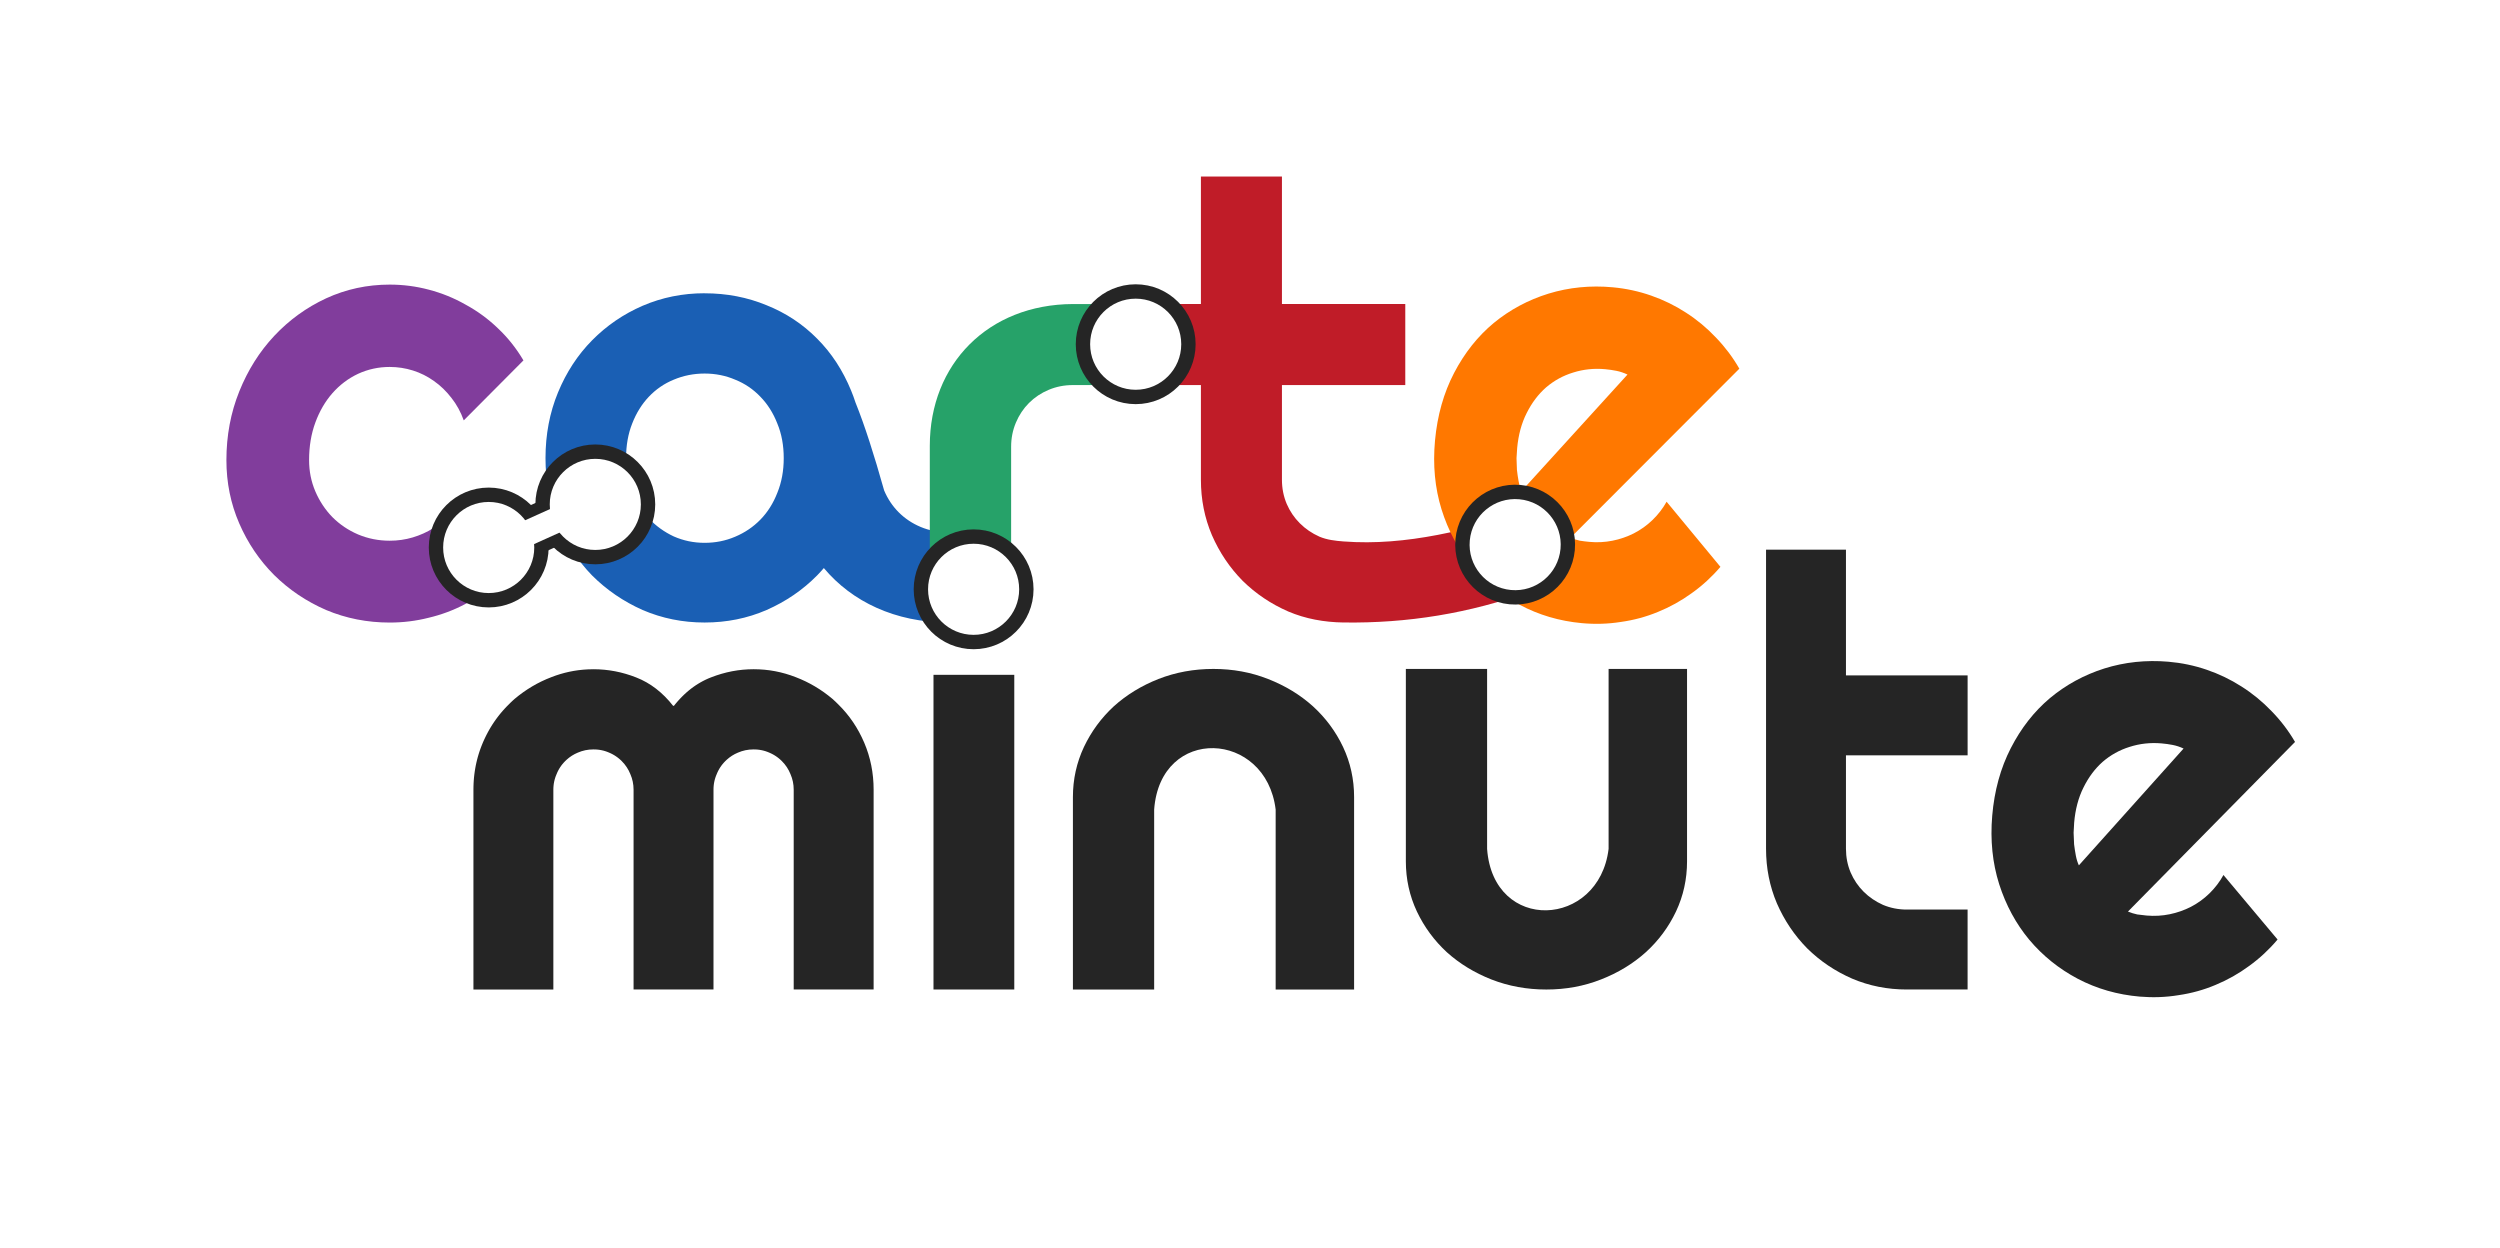 <?xml version="1.0" encoding="UTF-8" standalone="no"?>
<!-- Created with Inkscape (http://www.inkscape.org/) -->

<svg
   width="110mm"
   height="54.91mm"
   viewBox="0 0 110 54.91"
   version="1.1"
   id="svg5"
   xml:space="preserve"
   inkscape:version="1.2.2 (b0a8486541, 2022-12-01)"
   sodipodi:docname="carteminute-logo-texte.svg"
   inkscape:export-filename="carteminute-texte-bg.png"
   inkscape:export-xdpi="230.9091"
   inkscape:export-ydpi="230.9091"
   xmlns:inkscape="http://www.inkscape.org/namespaces/inkscape"
   xmlns:sodipodi="http://sodipodi.sourceforge.net/DTD/sodipodi-0.dtd"
   xmlns:xlink="http://www.w3.org/1999/xlink"
   xmlns="http://www.w3.org/2000/svg"
   xmlns:svg="http://www.w3.org/2000/svg"
   xmlns:rdf="http://www.w3.org/1999/02/22-rdf-syntax-ns#"
   xmlns:cc="http://creativecommons.org/ns#"
   xmlns:dc="http://purl.org/dc/elements/1.1/"><title
     id="title6820">Carte-minute logo texte</title>
<sodipodi:namedview
     id="namedview7"
     pagecolor="#ffffff"
     bordercolor="#000000"
     borderopacity="0.25"
     inkscape:showpageshadow="2"
     inkscape:pageopacity="0.0"
     inkscape:pagecheckerboard="0"
     inkscape:deskcolor="#d1d1d1"
     inkscape:document-units="mm"
     showgrid="false"
     inkscape:zoom="1.63"
     inkscape:cx="183.12883"
     inkscape:cy="88.957055"
     inkscape:window-width="1632"
     inkscape:window-height="1018"
     inkscape:window-x="48"
     inkscape:window-y="0"
     inkscape:window-maximized="1"
     inkscape:current-layer="layer3" /><defs
     id="defs2">

</defs><g
     inkscape:groupmode="layer"
     id="layer3"
     inkscape:label="fond"
     style="display:inline"
     transform="translate(6.72,-1.609)"><rect
       style="display:inline;fill:#ffffff;fill-opacity:1;stroke:none;stroke-width:2.814;stroke-linecap:butt;stroke-linejoin:round;stroke-miterlimit:3.1;stroke-dasharray:none;stroke-opacity:1;paint-order:markers fill stroke"
       id="rect13180"
       width="110"
       height="54.91"
       x="-6.72"
       y="1.609"
       rx="0"
       ry="0" /><g
       id="g9273"
       transform="matrix(0.601,0,0,0.601,-2.134,-58.823)"
       style="display:inline;fill:none;fill-opacity:1;stroke:#ffffff;stroke-width:2.162;stroke-linecap:butt;stroke-linejoin:round;stroke-dasharray:none;stroke-opacity:1"
       inkscape:label="minute-back"><path
         d="m 148.162,167.286 q 0.337,0.138 0.68,0.21 0.345,0.051 0.691,0.08 0.866,0.073 1.688,-0.097 0.822,-0.17 1.551,-0.545 0.753,-0.394 1.348,-0.976 0.618,-0.602 1.031,-1.352 l 3.963,4.721 q -0.922,1.1 -2.084,1.939 -1.14,0.841 -2.452,1.385 -1.29,0.545 -2.703,0.752 -1.394,0.231 -2.845,0.108 -2.448,-0.208 -4.536,-1.301 -2.067,-1.092 -3.554,-2.854 -1.465,-1.76 -2.207,-4.07 -0.74,-2.332 -0.513,-5.017 0.233,-2.751 1.358,-4.946 1.124,-2.195 2.863,-3.662 1.76,-1.465 3.98,-2.171 2.241,-0.704 4.689,-0.497 1.451,0.123 2.808,0.587 1.357,0.464 2.536,1.219 1.201,0.756 2.203,1.801 1.004,1.023 1.728,2.263 z m 4.067,-11.937 q -0.399,-0.187 -0.807,-0.265 -0.386,-0.076 -0.819,-0.113 -1.213,-0.103 -2.334,0.26 -1.098,0.343 -1.969,1.098 -0.85,0.757 -1.404,1.888 -0.552,1.109 -0.675,2.561 -0.028,0.325 -0.041,0.738 0.008,0.415 0.037,0.854 0.052,0.419 0.127,0.818 0.075,0.399 0.223,0.717 z"
         style="font-size:53.333px;line-height:1.25;font-family:Righteous;-inkscape-font-specification:'Righteous, Normal';text-align:center;text-anchor:middle;white-space:pre;display:inline;fill:none;fill-opacity:1;stroke:#ffffff;stroke-width:2.162;stroke-linecap:butt;stroke-linejoin:round;stroke-miterlimit:3.1;stroke-dasharray:none;stroke-opacity:1"
         id="path9259" /><path
         style="font-weight:normal;font-size:50.8px;font-family:Righteous;-inkscape-font-specification:'Righteous, Normal';text-align:center;text-anchor:middle;fill:none;fill-opacity:1;stroke:#ffffff;stroke-width:2.162;stroke-linecap:butt;stroke-linejoin:round;stroke-miterlimit:3;stroke-dasharray:none;stroke-opacity:1"
         d="m 66.625,172.995 h -5.915 v -23.038 h 5.915 z"
         id="path9261" /><path
         d="m 115.878,163.618 c 0,1.298 -0.269,2.52 -0.808,3.666 -0.538,1.135 -1.274,2.128 -2.208,2.979 -0.933,0.84 -2.028,1.506 -3.284,1.997 -1.244,0.491 -2.578,0.736 -4.002,0.736 -1.424,0 -2.764,-0.245 -4.02,-0.736 -1.244,-0.491 -2.333,-1.157 -3.266,-1.997 -0.921,-0.851 -1.651,-1.844 -2.19,-2.979 -0.538,-1.146 -0.808,-2.368 -0.808,-3.666 v -14.091 h 5.948 v 13.173 c 0.447,6.183 8.192,5.808 8.895,-10e-6 v -13.173 h 5.743 z"
         style="font-weight:normal;font-size:50.8px;font-family:Righteous;-inkscape-font-specification:'Righteous, Normal';text-align:center;text-anchor:middle;fill:none;fill-opacity:1;stroke:#ffffff;stroke-width:2.162;stroke-linecap:butt;stroke-linejoin:round;stroke-miterlimit:3;stroke-dasharray:none;stroke-opacity:1"
         id="path9263"
         sodipodi:nodetypes="scccscccsccccccs" /><path
         d="m 91.503,158.904 c 0,-1.298 -0.269,-2.52 -0.808,-3.666 -0.538,-1.135 -1.274,-2.128 -2.208,-2.979 -0.933,-0.84 -2.028,-1.506 -3.284,-1.997 -1.244,-0.491 -2.578,-0.736 -4.002,-0.736 -1.424,0 -2.764,0.245 -4.02,0.736 -1.244,0.491 -2.333,1.157 -3.266,1.997 -0.921,0.851 -1.651,1.844 -2.19,2.979 -0.538,1.146 -0.808,2.368 -0.808,3.666 v 14.091 h 5.948 v -13.173 c 0.447,-6.183 8.192,-5.808 8.895,1e-5 v 13.173 h 5.743 z"
         style="font-weight:normal;font-size:50.8px;font-family:Righteous;-inkscape-font-specification:'Righteous, Normal';text-align:center;text-anchor:middle;fill:none;fill-opacity:1;stroke:#ffffff;stroke-width:2.162;stroke-linecap:butt;stroke-linejoin:round;stroke-miterlimit:3;stroke-dasharray:none;stroke-opacity:1"
         id="path9265"
         sodipodi:nodetypes="scccscccsccccccs" /><path
         id="path9267"
         style="font-weight:normal;font-size:50.8px;font-family:Righteous;-inkscape-font-specification:'Righteous, Normal';text-align:center;text-anchor:middle;fill:none;fill-opacity:1;stroke:#ffffff;stroke-width:2.162;stroke-linecap:butt;stroke-linejoin:round;stroke-miterlimit:3;stroke-dasharray:none;stroke-opacity:1"
         d="m 35.813,149.548 c -0.01,10e-6 -0.021,3.9e-4 -0.031,4.5e-4 -0.111,3e-4 -0.222,0.003 -0.333,0.008 -0.019,7.3e-4 -0.037,8.6e-4 -0.056,0.002 -0.915,0.044 -1.803,0.234 -2.664,0.571 -0.974,0.372 -1.868,0.902 -2.685,1.589 -0.001,8.7e-4 -0.003,0.002 -0.004,0.003 -0.043,0.038 -0.085,0.077 -0.128,0.116 -0.052,0.048 -0.103,0.096 -0.153,0.144 -0.05,0.049 -0.1,0.099 -0.149,0.149 -0.05,0.049 -0.1,0.099 -0.149,0.149 -0.049,0.05 -0.097,0.102 -0.144,0.153 -0.048,0.051 -0.095,0.103 -0.141,0.156 -0.046,0.053 -0.091,0.106 -0.136,0.16 -0.045,0.054 -0.089,0.108 -0.133,0.163 -0.043,0.055 -0.086,0.111 -0.128,0.167 -0.042,0.056 -0.084,0.112 -0.125,0.169 -0.041,0.057 -0.081,0.115 -0.12,0.173 -0.039,0.058 -0.078,0.117 -0.117,0.176 -0.038,0.059 -0.075,0.12 -0.112,0.18 -0.037,0.06 -0.073,0.121 -0.108,0.183 -0.035,0.062 -0.07,0.124 -0.104,0.187 -0.034,0.063 -0.068,0.126 -0.1,0.19 -0.033,0.064 -0.065,0.129 -0.096,0.194 -0.031,0.065 -0.062,0.13 -0.092,0.196 -0.03,0.066 -0.059,0.133 -0.088,0.2 -0.029,0.067 -0.056,0.135 -0.083,0.203 -0.027,0.068 -0.053,0.136 -0.078,0.204 -0.025,0.068 -0.049,0.137 -0.073,0.206 -0.023,0.069 -0.046,0.138 -0.067,0.207 -0.022,0.07 -0.042,0.139 -0.062,0.209 -0.02,0.07 -0.039,0.14 -0.056,0.211 -0.018,0.071 -0.035,0.142 -0.051,0.213 -0.016,0.071 -0.031,0.143 -0.046,0.214 -0.014,0.072 -0.028,0.144 -0.04,0.216 -0.013,0.072 -0.024,0.145 -0.035,0.217 -0.011,0.073 -0.021,0.146 -0.03,0.22 -0.009,0.073 -0.017,0.147 -0.024,0.221 -0.007,0.074 -0.013,0.148 -0.019,0.223 -0.005,0.074 -0.01,0.149 -0.013,0.224 -0.004,0.075 -0.006,0.151 -0.008,0.226 -0.002,0.076 -0.003,0.151 -0.003,0.228 v 14.627 h 5.851 v -14.627 c 0,-0.05 0.001,-0.1 0.004,-0.15 0.003,-0.05 0.006,-0.099 0.011,-0.147 0.005,-0.049 0.011,-0.098 0.018,-0.146 0.007,-0.048 0.016,-0.096 0.026,-0.143 0.01,-0.048 0.021,-0.095 0.033,-0.142 0.012,-0.047 0.026,-0.093 0.041,-0.139 0.015,-0.046 0.031,-0.092 0.048,-0.138 0.017,-0.045 0.036,-0.09 0.056,-0.135 0.018,-0.045 0.037,-0.089 0.056,-0.133 0.02,-0.043 0.041,-0.086 0.063,-0.128 0.022,-0.042 0.045,-0.084 0.069,-0.125 0.024,-0.041 0.049,-0.081 0.075,-0.12 0.026,-0.04 0.053,-0.078 0.081,-0.117 0.028,-0.038 0.057,-0.075 0.087,-0.112 0.03,-0.037 0.061,-0.073 0.093,-0.108 0.032,-0.035 0.065,-0.07 0.099,-0.104 0.034,-0.034 0.069,-0.067 0.104,-0.1 0.246,-0.224 0.52,-0.399 0.821,-0.524 0.359,-0.158 0.739,-0.237 1.14,-0.237 0.003,0 0.007,4.4e-4 0.011,4.5e-4 0.003,-1e-5 0.007,-4.5e-4 0.011,-4.5e-4 0.05,0 0.1,8.7e-4 0.149,0.003 0.05,0.003 0.099,0.006 0.148,0.011 0.049,0.005 0.097,0.011 0.145,0.018 0.048,0.008 0.096,0.016 0.144,0.026 0.048,0.01 0.094,0.021 0.141,0.033 0.047,0.012 0.094,0.026 0.14,0.041 0.046,0.015 0.092,0.031 0.137,0.048 0.045,0.017 0.091,0.036 0.136,0.056 0.043,0.018 0.085,0.036 0.127,0.057 0.042,0.02 0.083,0.041 0.124,0.063 0.041,0.022 0.081,0.045 0.121,0.069 0.04,0.024 0.079,0.049 0.117,0.075 0.039,0.026 0.076,0.053 0.114,0.081 0.037,0.028 0.074,0.057 0.111,0.087 0.036,0.03 0.072,0.061 0.107,0.093 0.035,0.032 0.07,0.065 0.104,0.1 0.272,0.272 0.48,0.588 0.624,0.946 0.158,0.359 0.237,0.739 0.237,1.14 v 14.627 h 5.851 V 158.368 c 0,-0.05 8.67e-4,-0.1 0.003,-0.15 0.003,-0.05 0.006,-0.099 0.011,-0.147 0.005,-0.049 0.011,-0.098 0.018,-0.146 0.008,-0.048 0.016,-0.096 0.026,-0.143 0.01,-0.048 0.021,-0.095 0.033,-0.142 0.012,-0.047 0.026,-0.093 0.041,-0.139 0.015,-0.046 0.031,-0.092 0.048,-0.138 0.017,-0.045 0.036,-0.09 0.056,-0.135 0.018,-0.045 0.037,-0.089 0.056,-0.133 0.02,-0.043 0.041,-0.086 0.063,-0.128 0.022,-0.042 0.045,-0.084 0.069,-0.125 0.024,-0.041 0.049,-0.081 0.075,-0.12 0.026,-0.04 0.053,-0.078 0.081,-0.117 0.028,-0.038 0.057,-0.075 0.087,-0.112 0.03,-0.037 0.061,-0.073 0.093,-0.108 0.032,-0.035 0.065,-0.07 0.099,-0.104 0.034,-0.034 0.069,-0.067 0.104,-0.1 0.246,-0.224 0.52,-0.399 0.821,-0.524 0.359,-0.158 0.739,-0.237 1.14,-0.237 0.003,0 0.007,4.3e-4 0.011,4.5e-4 0.003,-2e-5 0.007,-4.5e-4 0.011,-4.5e-4 0.05,0 0.1,8.6e-4 0.149,0.003 0.05,0.003 0.099,0.006 0.148,0.011 0.049,0.005 0.097,0.011 0.145,0.018 0.048,0.008 0.096,0.016 0.144,0.026 0.048,0.01 0.094,0.021 0.141,0.033 0.047,0.012 0.094,0.026 0.14,0.041 0.046,0.015 0.092,0.031 0.137,0.048 0.045,0.017 0.091,0.036 0.136,0.056 0.043,0.018 0.085,0.036 0.127,0.057 0.042,0.02 0.083,0.041 0.124,0.063 0.041,0.022 0.081,0.045 0.121,0.069 0.04,0.024 0.079,0.049 0.117,0.075 0.039,0.026 0.076,0.053 0.114,0.081 0.037,0.028 0.074,0.057 0.111,0.087 0.036,0.03 0.072,0.061 0.107,0.093 0.035,0.032 0.07,0.065 0.104,0.1 0.272,0.272 0.48,0.588 0.624,0.946 0.158,0.359 0.237,0.739 0.237,1.14 v 14.627 h 5.851 V 158.368 c 0,-1.219 -0.229,-2.366 -0.688,-3.442 -0.459,-1.076 -1.09,-2.008 -1.893,-2.796 -0.141,-0.144 -0.287,-0.282 -0.438,-0.415 -0.1,-0.084 -0.201,-0.166 -0.303,-0.245 -0.105,-0.081 -0.21,-0.16 -0.317,-0.236 -0.107,-0.076 -0.216,-0.15 -0.325,-0.221 -0.11,-0.071 -0.22,-0.14 -0.332,-0.206 -0.112,-0.066 -0.226,-0.13 -0.34,-0.192 -0.114,-0.061 -0.23,-0.12 -0.347,-0.177 -0.117,-0.057 -0.236,-0.111 -0.355,-0.162 -0.119,-0.051 -0.24,-0.1 -0.362,-0.147 -0.124,-0.048 -0.248,-0.094 -0.373,-0.136 -0.125,-0.042 -0.25,-0.082 -0.376,-0.118 -0.126,-0.036 -0.253,-0.07 -0.38,-0.1 -0.127,-0.03 -0.255,-0.057 -0.383,-0.082 -0.128,-0.024 -0.257,-0.045 -0.386,-0.064 -0.129,-0.018 -0.259,-0.033 -0.389,-0.045 -0.125,-0.012 -0.251,-0.02 -0.377,-0.026 -0.018,-8.5e-4 -0.037,-8.7e-4 -0.056,-0.002 -0.111,-0.004 -0.222,-0.007 -0.333,-0.008 -0.01,-6e-5 -0.02,-4.4e-4 -0.03,-4.5e-4 -0.132,1.1e-4 -0.264,0.003 -0.395,0.009 -0.134,0.006 -0.267,0.016 -0.399,0.028 -0.133,0.013 -0.265,0.028 -0.397,0.047 -0.132,0.019 -0.263,0.041 -0.394,0.066 -0.131,0.025 -0.261,0.053 -0.391,0.085 -0.13,0.031 -0.259,0.066 -0.389,0.104 -0.129,0.038 -0.258,0.078 -0.386,0.122 -0.128,0.044 -0.256,0.091 -0.383,0.141 -0.065,0.025 -0.129,0.051 -0.192,0.078 -0.064,0.027 -0.127,0.056 -0.189,0.086 -0.063,0.03 -0.124,0.061 -0.186,0.093 -0.061,0.032 -0.122,0.065 -0.183,0.1 -0.061,0.034 -0.121,0.07 -0.18,0.106 -0.059,0.037 -0.119,0.074 -0.177,0.113 -0.058,0.039 -0.116,0.079 -0.174,0.12 -0.058,0.041 -0.114,0.084 -0.171,0.127 -0.056,0.043 -0.113,0.088 -0.168,0.134 -0.056,0.046 -0.11,0.093 -0.165,0.141 -0.054,0.048 -0.108,0.098 -0.162,0.148 -0.053,0.05 -0.106,0.102 -0.159,0.155 -0.052,0.053 -0.105,0.106 -0.156,0.161 -0.051,0.055 -0.102,0.111 -0.153,0.168 -0.05,0.057 -0.1,0.116 -0.15,0.175 -0.049,0.06 -0.098,0.121 -0.147,0.182 -0.007,-0.01 -0.014,-0.019 -0.022,-0.028 -0.803,-0.786 -1.787,-1.679 -2.732,-2.058 -1.066,-0.351 -2.186,-0.595 -3.133,-0.601 z"
         sodipodi:nodetypes="ccccccccsccccsscccsscccsssssssscssssccccssccsccccssscccssccccccscsccccssccccsscccccsccsccccssscscsccsccccscsccccssscccsscccccsccssccccccsccccccscccccccsscsscccsscssccscccccscccc" /><path
         d="m 131.966,172.995 c -1.42,0 -2.753,-0.265 -4.001,-0.796 -1.248,-0.545 -2.345,-1.283 -3.291,-2.216 -0.932,-0.946 -1.671,-2.044 -2.216,-3.291 -0.531,-1.248 -0.796,-2.581 -0.796,-4.001 0,-7.299 0,-14.599 0,-21.898 h 5.851 v 9.207 h 8.906 v 5.851 h -8.906 v 6.84 c 0,0.617 0.115,1.197 0.344,1.742 0.229,0.531 0.545,0.997 0.946,1.398 0.402,0.402 0.875,0.724 1.42,0.968 0.545,0.229 1.126,0.344 1.742,0.344 h 4.453 v 5.851 z"
         style="font-weight:normal;font-size:50.8px;font-family:Righteous;-inkscape-font-specification:'Righteous, Normal';text-align:center;text-anchor:middle;fill:none;fill-opacity:1;stroke:#ffffff;stroke-width:2.162;stroke-linecap:butt;stroke-linejoin:round;stroke-miterlimit:3;stroke-dasharray:none;stroke-opacity:1"
         id="path9269"
         sodipodi:nodetypes="sccccccccccscscsccs" /><circle
         style="display:inline;fill:none;fill-opacity:1;stroke:#ffffff;stroke-width:2.162;stroke-linecap:butt;stroke-linejoin:round;stroke-miterlimit:3;stroke-dasharray:none;stroke-opacity:1"
         id="circle9271"
         cx="63.689"
         cy="143.697"
         r="3.435" /></g><g
       id="g9307"
       transform="matrix(0.879,0,0,0.879,-49.508,39.889)"
       inkscape:label="carte-back"
       style="display:inline;fill:none;stroke:#ffffff;stroke-width:1.478;stroke-linejoin:round;stroke-dasharray:none;stroke-opacity:1"><path
         d="m 115.935,-12.388 c -0.984,-0.014 -1.909,-0.184 -2.774,-0.552 -0.865,-0.378 -1.625,-0.89 -2.282,-1.536 -0.646,-0.656 -1.158,-1.417 -1.536,-2.282 -0.368,-0.865 -0.552,-1.789 -0.552,-2.774 v -4.742 h -1.983 v -4.056 h 1.983 v -6.383 h 4.056 v 6.383 h 6.174 v 4.056 h -6.174 v 4.742 c 0,0.427 0.08,0.83 0.239,1.208 0.159,0.368 0.378,0.691 0.656,0.969 0.278,0.278 0.606,0.502 0.984,0.671 0.378,0.159 0.782,0.206 1.208,0.239 3.151,0.238 6.267,-0.587 9.377,-1.569 v 4.056 c -3.071,1.118 -6.199,1.616 -9.377,1.569 z"
         style="font-size:53.333px;line-height:1.25;font-family:Righteous;-inkscape-font-specification:'Righteous, Normal';text-align:center;text-anchor:middle;white-space:pre;fill:none;stroke:#ffffff;stroke-width:1.478;stroke-linecap:round;stroke-linejoin:round;stroke-miterlimit:3.1;stroke-dasharray:none;stroke-opacity:1"
         id="path9283"
         sodipodi:nodetypes="scccsccccccccccscscsccs" /><path
         id="path9285"
         style="font-size:53.333px;line-height:1.25;font-family:Righteous;-inkscape-font-specification:'Righteous, Normal';text-align:center;text-anchor:middle;white-space:pre;display:inline;fill:none;fill-opacity:1;stroke:#ffffff;stroke-width:1.478;stroke-linecap:round;stroke-linejoin:round;stroke-miterlimit:3.1;stroke-dasharray:none;stroke-opacity:1"
         d="m 83.947,-28.869 c -1.097,0 -2.13,0.209 -3.101,0.626 -0.961,0.417 -1.806,0.995 -2.534,1.733 -0.718,0.728 -1.286,1.597 -1.703,2.606 -0.417,1.009 -0.626,2.106 -0.626,3.29 0,1.165 0.209,2.252 0.626,3.262 0.417,1 0.985,1.868 1.703,2.606 0.728,0.728 1.573,1.305 2.534,1.733 0.971,0.417 2.004,0.626 3.101,0.626 1.106,0 2.14,-0.209 3.101,-0.626 0.971,-0.427 1.815,-1.005 2.533,-1.733 0.116,-0.119 0.227,-0.242 0.335,-0.367 1.412,1.689 3.578,2.713 6.191,2.726 h 1.061 v -4.519 h -1.061 c -0.476,0 -0.925,-0.089 -1.346,-0.266 -0.421,-0.177 -0.786,-0.421 -1.096,-0.731 -0.31,-0.31 -0.554,-0.675 -0.731,-1.096 -0.505,-1.796 -0.969,-3.248 -1.435,-4.405 -0.064,-0.2 -0.136,-0.395 -0.215,-0.586 -0.417,-1.019 -0.985,-1.888 -1.703,-2.606 -0.718,-0.728 -1.563,-1.286 -2.533,-1.674 -0.961,-0.398 -1.995,-0.597 -3.101,-0.597 z m 0,4.019 c 0.544,0 1.053,0.102 1.529,0.306 0.485,0.194 0.908,0.481 1.267,0.859 0.359,0.369 0.641,0.815 0.845,1.339 0.214,0.514 0.32,1.092 0.32,1.733 0,0.631 -0.106,1.209 -0.32,1.733 -0.204,0.524 -0.485,0.97 -0.845,1.339 -0.359,0.369 -0.782,0.655 -1.267,0.859 -0.476,0.204 -0.985,0.306 -1.529,0.306 -0.544,0 -1.058,-0.107 -1.543,-0.32 -0.476,-0.223 -0.893,-0.524 -1.252,-0.903 -0.349,-0.379 -0.626,-0.825 -0.83,-1.339 -0.204,-0.514 -0.306,-1.073 -0.306,-1.675 0,-0.641 0.102,-1.218 0.306,-1.733 0.204,-0.524 0.481,-0.97 0.83,-1.339 0.359,-0.379 0.776,-0.665 1.252,-0.859 0.485,-0.204 1,-0.306 1.543,-0.306 z" /><path
         d="m 127.309,-16.636 q 0.231,0.095 0.466,0.146 0.236,0.036 0.474,0.057 0.594,0.053 1.158,-0.062 0.564,-0.115 1.066,-0.37 0.518,-0.268 0.927,-0.666 0.426,-0.411 0.711,-0.925 l 2.706,3.249 q -0.636,0.752 -1.435,1.325 -0.784,0.574 -1.686,0.943 -0.886,0.371 -1.857,0.509 -0.957,0.155 -1.952,0.066 -1.679,-0.149 -3.109,-0.904 -1.415,-0.754 -2.431,-1.967 -1,-1.212 -1.504,-2.798 -0.502,-1.601 -0.339,-3.443 0.167,-1.887 0.944,-3.39 0.777,-1.503 1.974,-2.505 1.212,-1 2.736,-1.479 1.539,-0.477 3.218,-0.329 0.995,0.088 1.925,0.41 0.93,0.322 1.737,0.843 0.822,0.522 1.507,1.241 0.686,0.705 1.179,1.557 z m 2.821,-8.179 q -0.273,-0.129 -0.553,-0.184 -0.265,-0.053 -0.562,-0.08 -0.832,-0.074 -1.602,0.172 -0.754,0.233 -1.354,0.748 -0.585,0.517 -0.968,1.292 -0.382,0.76 -0.47,1.755 -0.02,0.223 -0.03,0.506 0.005,0.285 0.023,0.586 0.034,0.287 0.085,0.561 0.051,0.274 0.151,0.492 z"
         style="font-weight:normal;font-size:50.8px;font-family:Righteous;-inkscape-font-specification:'Righteous, Normal';text-align:center;text-anchor:middle;display:inline;fill:none;stroke:#ffffff;stroke-width:1.478;stroke-linecap:round;stroke-linejoin:round;stroke-miterlimit:3;stroke-dasharray:none;stroke-opacity:1"
         id="path9287" /><path
         d="m 74.88,-25.509 -2.989,3.004 c -0.149,-0.418 -0.354,-0.792 -0.613,-1.121 -0.259,-0.339 -0.553,-0.623 -0.882,-0.852 -0.319,-0.229 -0.668,-0.404 -1.046,-0.523 -0.379,-0.12 -0.767,-0.179 -1.166,-0.179 -0.558,0 -1.086,0.115 -1.584,0.344 -0.488,0.229 -0.917,0.553 -1.285,0.971 -0.359,0.408 -0.643,0.897 -0.852,1.465 -0.209,0.568 -0.314,1.196 -0.314,1.883 0,0.558 0.105,1.081 0.314,1.569 0.209,0.488 0.493,0.917 0.852,1.285 0.369,0.369 0.797,0.658 1.285,0.867 0.498,0.209 1.026,0.314 1.584,0.314 0.399,0 0.782,-0.055 1.151,-0.164 0.369,-0.11 0.712,-0.264 1.031,-0.463 0.329,-0.209 0.618,-0.458 0.867,-0.747 0.259,-0.299 1.039,-0.074 1.199,-0.432 l 2.418,2.45 c -0.379,0.538 -0.817,1.021 -1.315,1.45 -0.488,0.428 -1.021,0.792 -1.599,1.091 -0.568,0.299 -1.171,0.523 -1.808,0.673 -0.628,0.159 -1.275,0.239 -1.943,0.239 -1.126,0 -2.187,-0.209 -3.183,-0.628 -0.986,-0.428 -1.853,-1.011 -2.6,-1.749 -0.737,-0.737 -1.32,-1.599 -1.749,-2.585 -0.428,-0.986 -0.643,-2.042 -0.643,-3.168 0,-1.225 0.214,-2.371 0.643,-3.437 0.428,-1.066 1.011,-1.993 1.749,-2.78 0.747,-0.797 1.614,-1.425 2.6,-1.883 0.996,-0.458 2.057,-0.687 3.183,-0.687 0.668,0 1.32,0.085 1.958,0.254 0.648,0.169 1.26,0.418 1.838,0.747 0.588,0.319 1.126,0.712 1.614,1.181 0.498,0.468 0.927,1.006 1.285,1.614 z"
         style="font-size:53.333px;line-height:1.25;font-family:Righteous;-inkscape-font-specification:'Righteous, Normal';text-align:center;text-anchor:middle;white-space:pre;fill:none;stroke:#ffffff;stroke-width:1.478;stroke-linecap:round;stroke-linejoin:round;stroke-miterlimit:3.1;stroke-dasharray:none;stroke-opacity:1"
         id="path9289"
         sodipodi:nodetypes="ccccssccsssccsscccccccsccsssccscccc" /><rect
         style="fill:none;fill-opacity:1;stroke:#ffffff;stroke-width:1.478;stroke-linecap:round;stroke-linejoin:round;stroke-miterlimit:3.1;stroke-dasharray:none;stroke-opacity:1;paint-order:markers fill stroke"
         id="rect9291"
         width="8.492"
         height="1.724"
         x="71.845"
         y="14.614"
         ry="0"
         transform="rotate(-24.259)" /><circle
         style="display:inline;fill:none;stroke:#ffffff;stroke-width:1.706;stroke-linecap:round;stroke-linejoin:round;stroke-miterlimit:3;stroke-dasharray:none;stroke-opacity:1"
         id="circle9293"
         cx="73.14"
         cy="-16.142"
         r="2.64" /><circle
         style="display:inline;fill:none;stroke:#ffffff;stroke-width:1.706;stroke-linecap:round;stroke-linejoin:round;stroke-miterlimit:3;stroke-dasharray:none;stroke-opacity:1"
         id="circle9295"
         cx="78.476"
         cy="-18.3"
         r="2.64" /><rect
         style="fill:none;fill-opacity:1;stroke:#ffffff;stroke-width:1.478;stroke-linecap:round;stroke-linejoin:round;stroke-miterlimit:3.1;stroke-dasharray:none;stroke-opacity:1;paint-order:markers fill stroke"
         id="rect9297"
         width="8.047"
         height="1.271"
         x="72.067"
         y="14.84"
         ry="0"
         transform="rotate(-24.259)" /><path
         d="m 99.291,-13.114 h -4.071 v -8.118 c 6.1e-4,-4.104 2.928,-7.076 7.158,-7.097 h 3.594 v 4.056 h -3.594 c -0.427,0 -0.83,0.08 -1.208,0.239 -0.378,0.159 -0.706,0.378 -0.984,0.656 -0.278,0.278 -0.497,0.606 -0.656,0.984 -0.159,0.378 -0.239,0.78 -0.239,1.208 z"
         style="font-weight:normal;font-size:50.8px;font-family:Righteous;-inkscape-font-specification:'Righteous, Normal';text-align:center;text-anchor:middle;display:inline;fill:none;fill-opacity:1;stroke:#ffffff;stroke-width:1.478;stroke-linecap:round;stroke-linejoin:round;stroke-miterlimit:3;stroke-dasharray:none;stroke-opacity:1"
         id="path9299"
         sodipodi:nodetypes="ccccccsssssc"
         inkscape:label="path9299" /><circle
         style="display:inline;fill:none;stroke:#ffffff;stroke-width:1.706;stroke-linecap:round;stroke-linejoin:round;stroke-miterlimit:3;stroke-dasharray:none;stroke-opacity:1"
         id="circle9301"
         cx="105.526"
         cy="-26.318"
         r="2.64" /><circle
         style="display:inline;fill:none;fill-opacity:1;stroke:#ffffff;stroke-width:1.706;stroke-linecap:round;stroke-linejoin:round;stroke-miterlimit:3;stroke-dasharray:none;stroke-opacity:1"
         id="circle9303"
         cx="122.614"
         cy="-27.214"
         r="2.64"
         transform="rotate(5.066)" /><circle
         style="display:inline;fill:none;stroke:#ffffff;stroke-width:1.706;stroke-linecap:round;stroke-linejoin:round;stroke-miterlimit:3;stroke-dasharray:none;stroke-opacity:1"
         id="circle9305"
         cx="97.413"
         cy="-14.05"
         r="2.64" /></g></g><g
     inkscape:label="title"
     inkscape:groupmode="layer"
     id="layer1"
     transform="translate(-62.77,7.597)"
     style="display:inline"
     sodipodi:insensitive="true"><g
       id="g697"
       transform="matrix(0.601,0,0,0.601,67.357,-68.029)"
       style="display:inline;fill:#252525;fill-opacity:1;stroke:none;stroke-width:0;stroke-dasharray:none;stroke-opacity:1"
       inkscape:label="minute-front"><path
         d="m 148.158,167.289 q 0.337,0.138 0.68,0.211 0.345,0.051 0.691,0.081 0.866,0.074 1.688,-0.096 0.822,-0.17 1.552,-0.544 0.754,-0.394 1.349,-0.976 0.619,-0.602 1.032,-1.352 l 3.961,4.723 q -0.923,1.099 -2.085,1.938 -1.141,0.841 -2.452,1.384 -1.29,0.545 -2.704,0.751 -1.394,0.23 -2.845,0.107 -2.447,-0.209 -4.536,-1.303 -2.067,-1.092 -3.553,-2.855 -1.464,-1.761 -2.205,-4.071 -0.739,-2.332 -0.51,-5.018 0.234,-2.751 1.36,-4.945 1.125,-2.195 2.865,-3.661 1.761,-1.464 3.981,-2.17 2.242,-0.703 4.689,-0.495 1.451,0.124 2.808,0.588 1.357,0.465 2.536,1.22 1.201,0.757 2.203,1.802 1.004,1.024 1.727,2.263 z m 4.072,-11.935 q -0.399,-0.187 -0.806,-0.265 -0.386,-0.076 -0.819,-0.113 -1.213,-0.103 -2.335,0.259 -1.098,0.343 -1.97,1.097 -0.85,0.757 -1.404,1.887 -0.553,1.109 -0.676,2.56 -0.028,0.325 -0.041,0.738 0.008,0.415 0.036,0.854 0.052,0.419 0.127,0.818 0.075,0.399 0.222,0.717 z"
         style="font-size:53.333px;line-height:1.25;font-family:Righteous;-inkscape-font-specification:'Righteous, Normal';text-align:center;text-anchor:middle;white-space:pre;display:inline;fill:#252525;fill-opacity:1;stroke-width:15.774;stroke-linecap:round;stroke-linejoin:round;stroke-miterlimit:3.1"
         id="path4377" /><path
         style="font-weight:normal;font-size:50.8px;font-family:Righteous;-inkscape-font-specification:'Righteous, Normal';text-align:center;text-anchor:middle;fill:#252525;fill-opacity:1;stroke:none;stroke-width:0;stroke-linecap:round;stroke-miterlimit:3;stroke-dasharray:none;stroke-opacity:1"
         d="m 66.625,172.995 h -5.915 v -23.038 h 5.915 z"
         id="path359" /><path
         d="m 115.878,163.618 c 0,1.298 -0.269,2.52 -0.808,3.666 -0.538,1.135 -1.274,2.128 -2.208,2.979 -0.933,0.84 -2.028,1.506 -3.284,1.997 -1.244,0.491 -2.578,0.736 -4.002,0.736 -1.424,0 -2.764,-0.245 -4.02,-0.736 -1.244,-0.491 -2.333,-1.157 -3.266,-1.997 -0.921,-0.851 -1.651,-1.844 -2.19,-2.979 -0.538,-1.146 -0.808,-2.368 -0.808,-3.666 v -14.091 h 5.948 v 13.173 c 0.447,6.183 8.192,5.808 8.895,-10e-6 v -13.173 h 5.743 z"
         style="font-weight:normal;font-size:50.8px;font-family:Righteous;-inkscape-font-specification:'Righteous, Normal';text-align:center;text-anchor:middle;fill:#252525;fill-opacity:1;stroke:none;stroke-width:0;stroke-linecap:round;stroke-miterlimit:3;stroke-dasharray:none;stroke-opacity:1"
         id="path365"
         sodipodi:nodetypes="scccscccsccccccs" /><path
         d="m 91.503,158.904 c 0,-1.298 -0.269,-2.52 -0.808,-3.666 -0.538,-1.135 -1.274,-2.128 -2.208,-2.979 -0.933,-0.84 -2.028,-1.506 -3.284,-1.997 -1.244,-0.491 -2.578,-0.736 -4.002,-0.736 -1.424,0 -2.764,0.245 -4.02,0.736 -1.244,0.491 -2.333,1.157 -3.266,1.997 -0.921,0.851 -1.651,1.844 -2.19,2.979 -0.538,1.146 -0.808,2.368 -0.808,3.666 v 14.091 h 5.948 v -13.173 c 0.447,-6.183 8.192,-5.808 8.895,1e-5 v 13.173 h 5.743 z"
         style="font-weight:normal;font-size:50.8px;font-family:Righteous;-inkscape-font-specification:'Righteous, Normal';text-align:center;text-anchor:middle;fill:#252525;fill-opacity:1;stroke:none;stroke-width:0;stroke-linecap:round;stroke-miterlimit:3;stroke-dasharray:none;stroke-opacity:1"
         id="path367"
         sodipodi:nodetypes="scccscccsccccccs" /><path
         id="path369"
         style="font-weight:normal;font-size:50.8px;font-family:Righteous;-inkscape-font-specification:'Righteous, Normal';text-align:center;text-anchor:middle;fill:#252525;fill-opacity:1;stroke:none;stroke-width:0;stroke-linecap:round;stroke-miterlimit:3;stroke-dasharray:none;stroke-opacity:1"
         d="m 35.813,149.548 c -0.01,10e-6 -0.021,3.9e-4 -0.031,4.5e-4 -0.111,3e-4 -0.222,0.003 -0.333,0.008 -0.019,7.3e-4 -0.037,8.6e-4 -0.056,0.002 -0.915,0.044 -1.803,0.234 -2.664,0.571 -0.974,0.372 -1.868,0.902 -2.685,1.589 -0.001,8.7e-4 -0.003,0.002 -0.004,0.003 -0.043,0.038 -0.085,0.077 -0.128,0.116 -0.052,0.048 -0.103,0.096 -0.153,0.144 -0.05,0.049 -0.1,0.099 -0.149,0.149 -0.05,0.049 -0.1,0.099 -0.149,0.149 -0.049,0.05 -0.097,0.102 -0.144,0.153 -0.048,0.051 -0.095,0.103 -0.141,0.156 -0.046,0.053 -0.091,0.106 -0.136,0.16 -0.045,0.054 -0.089,0.108 -0.133,0.163 -0.043,0.055 -0.086,0.111 -0.128,0.167 -0.042,0.056 -0.084,0.112 -0.125,0.169 -0.041,0.057 -0.081,0.115 -0.12,0.173 -0.039,0.058 -0.078,0.117 -0.117,0.176 -0.038,0.059 -0.075,0.12 -0.112,0.18 -0.037,0.06 -0.073,0.121 -0.108,0.183 -0.035,0.062 -0.07,0.124 -0.104,0.187 -0.034,0.063 -0.068,0.126 -0.1,0.19 -0.033,0.064 -0.065,0.129 -0.096,0.194 -0.031,0.065 -0.062,0.13 -0.092,0.196 -0.03,0.066 -0.059,0.133 -0.088,0.2 -0.029,0.067 -0.056,0.135 -0.083,0.203 -0.027,0.068 -0.053,0.136 -0.078,0.204 -0.025,0.068 -0.049,0.137 -0.073,0.206 -0.023,0.069 -0.046,0.138 -0.067,0.207 -0.022,0.07 -0.042,0.139 -0.062,0.209 -0.02,0.07 -0.039,0.14 -0.056,0.211 -0.018,0.071 -0.035,0.142 -0.051,0.213 -0.016,0.071 -0.031,0.143 -0.046,0.214 -0.014,0.072 -0.028,0.144 -0.04,0.216 -0.013,0.072 -0.024,0.145 -0.035,0.217 -0.011,0.073 -0.021,0.146 -0.03,0.22 -0.009,0.073 -0.017,0.147 -0.024,0.221 -0.007,0.074 -0.013,0.148 -0.019,0.223 -0.005,0.074 -0.01,0.149 -0.013,0.224 -0.004,0.075 -0.006,0.151 -0.008,0.226 -0.002,0.076 -0.003,0.151 -0.003,0.228 v 14.627 h 5.851 v -14.627 c 0,-0.05 0.001,-0.1 0.004,-0.15 0.003,-0.05 0.006,-0.099 0.011,-0.147 0.005,-0.049 0.011,-0.098 0.018,-0.146 0.007,-0.048 0.016,-0.096 0.026,-0.143 0.01,-0.048 0.021,-0.095 0.033,-0.142 0.012,-0.047 0.026,-0.093 0.041,-0.139 0.015,-0.046 0.031,-0.092 0.048,-0.138 0.017,-0.045 0.036,-0.09 0.056,-0.135 0.018,-0.045 0.037,-0.089 0.056,-0.133 0.02,-0.043 0.041,-0.086 0.063,-0.128 0.022,-0.042 0.045,-0.084 0.069,-0.125 0.024,-0.041 0.049,-0.081 0.075,-0.12 0.026,-0.04 0.053,-0.078 0.081,-0.117 0.028,-0.038 0.057,-0.075 0.087,-0.112 0.03,-0.037 0.061,-0.073 0.093,-0.108 0.032,-0.035 0.065,-0.07 0.099,-0.104 0.034,-0.034 0.069,-0.067 0.104,-0.1 0.246,-0.224 0.52,-0.399 0.821,-0.524 0.359,-0.158 0.739,-0.237 1.14,-0.237 0.003,0 0.007,4.4e-4 0.011,4.5e-4 0.003,-1e-5 0.007,-4.5e-4 0.011,-4.5e-4 0.05,0 0.1,8.7e-4 0.149,0.003 0.05,0.003 0.099,0.006 0.148,0.011 0.049,0.005 0.097,0.011 0.145,0.018 0.048,0.008 0.096,0.016 0.144,0.026 0.048,0.01 0.094,0.021 0.141,0.033 0.047,0.012 0.094,0.026 0.14,0.041 0.046,0.015 0.092,0.031 0.137,0.048 0.045,0.017 0.091,0.036 0.136,0.056 0.043,0.018 0.085,0.036 0.127,0.057 0.042,0.02 0.083,0.041 0.124,0.063 0.041,0.022 0.081,0.045 0.121,0.069 0.04,0.024 0.079,0.049 0.117,0.075 0.039,0.026 0.076,0.053 0.114,0.081 0.037,0.028 0.074,0.057 0.111,0.087 0.036,0.03 0.072,0.061 0.107,0.093 0.035,0.032 0.07,0.065 0.104,0.1 0.272,0.272 0.48,0.588 0.624,0.946 0.158,0.359 0.237,0.739 0.237,1.14 v 14.627 h 5.851 V 158.368 c 0,-0.05 8.67e-4,-0.1 0.003,-0.15 0.003,-0.05 0.006,-0.099 0.011,-0.147 0.005,-0.049 0.011,-0.098 0.018,-0.146 0.008,-0.048 0.016,-0.096 0.026,-0.143 0.01,-0.048 0.021,-0.095 0.033,-0.142 0.012,-0.047 0.026,-0.093 0.041,-0.139 0.015,-0.046 0.031,-0.092 0.048,-0.138 0.017,-0.045 0.036,-0.09 0.056,-0.135 0.018,-0.045 0.037,-0.089 0.056,-0.133 0.02,-0.043 0.041,-0.086 0.063,-0.128 0.022,-0.042 0.045,-0.084 0.069,-0.125 0.024,-0.041 0.049,-0.081 0.075,-0.12 0.026,-0.04 0.053,-0.078 0.081,-0.117 0.028,-0.038 0.057,-0.075 0.087,-0.112 0.03,-0.037 0.061,-0.073 0.093,-0.108 0.032,-0.035 0.065,-0.07 0.099,-0.104 0.034,-0.034 0.069,-0.067 0.104,-0.1 0.246,-0.224 0.52,-0.399 0.821,-0.524 0.359,-0.158 0.739,-0.237 1.14,-0.237 0.003,0 0.007,4.3e-4 0.011,4.5e-4 0.003,-2e-5 0.007,-4.5e-4 0.011,-4.5e-4 0.05,0 0.1,8.6e-4 0.149,0.003 0.05,0.003 0.099,0.006 0.148,0.011 0.049,0.005 0.097,0.011 0.145,0.018 0.048,0.008 0.096,0.016 0.144,0.026 0.048,0.01 0.094,0.021 0.141,0.033 0.047,0.012 0.094,0.026 0.14,0.041 0.046,0.015 0.092,0.031 0.137,0.048 0.045,0.017 0.091,0.036 0.136,0.056 0.043,0.018 0.085,0.036 0.127,0.057 0.042,0.02 0.083,0.041 0.124,0.063 0.041,0.022 0.081,0.045 0.121,0.069 0.04,0.024 0.079,0.049 0.117,0.075 0.039,0.026 0.076,0.053 0.114,0.081 0.037,0.028 0.074,0.057 0.111,0.087 0.036,0.03 0.072,0.061 0.107,0.093 0.035,0.032 0.07,0.065 0.104,0.1 0.272,0.272 0.48,0.588 0.624,0.946 0.158,0.359 0.237,0.739 0.237,1.14 v 14.627 h 5.851 V 158.368 c 0,-1.219 -0.229,-2.366 -0.688,-3.442 -0.459,-1.076 -1.09,-2.008 -1.893,-2.796 -0.141,-0.144 -0.287,-0.282 -0.438,-0.415 -0.1,-0.084 -0.201,-0.166 -0.303,-0.245 -0.105,-0.081 -0.21,-0.16 -0.317,-0.236 -0.107,-0.076 -0.216,-0.15 -0.325,-0.221 -0.11,-0.071 -0.22,-0.14 -0.332,-0.206 -0.112,-0.066 -0.226,-0.13 -0.34,-0.192 -0.114,-0.061 -0.23,-0.12 -0.347,-0.177 -0.117,-0.057 -0.236,-0.111 -0.355,-0.162 -0.119,-0.051 -0.24,-0.1 -0.362,-0.147 -0.124,-0.048 -0.248,-0.094 -0.373,-0.136 -0.125,-0.042 -0.25,-0.082 -0.376,-0.118 -0.126,-0.036 -0.253,-0.07 -0.38,-0.1 -0.127,-0.03 -0.255,-0.057 -0.383,-0.082 -0.128,-0.024 -0.257,-0.045 -0.386,-0.064 -0.129,-0.018 -0.259,-0.033 -0.389,-0.045 -0.125,-0.012 -0.251,-0.02 -0.377,-0.026 -0.018,-8.5e-4 -0.037,-8.7e-4 -0.056,-0.002 -0.111,-0.004 -0.222,-0.007 -0.333,-0.008 -0.01,-6e-5 -0.02,-4.4e-4 -0.03,-4.5e-4 -0.132,1.1e-4 -0.264,0.003 -0.395,0.009 -0.134,0.006 -0.267,0.016 -0.399,0.028 -0.133,0.013 -0.265,0.028 -0.397,0.047 -0.132,0.019 -0.263,0.041 -0.394,0.066 -0.131,0.025 -0.261,0.053 -0.391,0.085 -0.13,0.031 -0.259,0.066 -0.389,0.104 -0.129,0.038 -0.258,0.078 -0.386,0.122 -0.128,0.044 -0.256,0.091 -0.383,0.141 -0.065,0.025 -0.129,0.051 -0.192,0.078 -0.064,0.027 -0.127,0.056 -0.189,0.086 -0.063,0.03 -0.124,0.061 -0.186,0.093 -0.061,0.032 -0.122,0.065 -0.183,0.1 -0.061,0.034 -0.121,0.07 -0.18,0.106 -0.059,0.037 -0.119,0.074 -0.177,0.113 -0.058,0.039 -0.116,0.079 -0.174,0.12 -0.058,0.041 -0.114,0.084 -0.171,0.127 -0.056,0.043 -0.113,0.088 -0.168,0.134 -0.056,0.046 -0.11,0.093 -0.165,0.141 -0.054,0.048 -0.108,0.098 -0.162,0.148 -0.053,0.05 -0.106,0.102 -0.159,0.155 -0.052,0.053 -0.105,0.106 -0.156,0.161 -0.051,0.055 -0.102,0.111 -0.153,0.168 -0.05,0.057 -0.1,0.116 -0.15,0.175 -0.049,0.06 -0.098,0.121 -0.147,0.182 -0.007,-0.01 -0.014,-0.019 -0.022,-0.028 -0.007,0.01 -0.014,0.019 -0.022,0.028 -0.774,-0.99 -1.678,-1.685 -2.71,-2.087 -1.016,-0.401 -2.06,-0.601 -3.133,-0.602 z" /><path
         d="m 131.966,172.995 c -1.42,0 -2.753,-0.265 -4.001,-0.796 -1.248,-0.545 -2.345,-1.283 -3.291,-2.216 -0.932,-0.946 -1.671,-2.044 -2.216,-3.291 -0.531,-1.248 -0.796,-2.581 -0.796,-4.001 0,-7.299 0,-14.599 0,-21.898 h 5.851 v 9.207 h 8.906 v 5.851 h -8.906 v 6.84 c 0,0.617 0.115,1.197 0.344,1.742 0.229,0.531 0.545,0.997 0.946,1.398 0.402,0.402 0.875,0.724 1.42,0.968 0.545,0.229 1.126,0.344 1.742,0.344 h 4.453 v 5.851 z"
         style="font-weight:normal;font-size:50.8px;font-family:Righteous;-inkscape-font-specification:'Righteous, Normal';text-align:center;text-anchor:middle;fill:#252525;fill-opacity:1;stroke:none;stroke-width:0;stroke-linecap:round;stroke-miterlimit:3;stroke-dasharray:none;stroke-opacity:1"
         id="path371"
         sodipodi:nodetypes="sccccccccccscscsccs" /><circle
         style="display:inline;fill:#ffffff;stroke:#252525;stroke-width:0.936;stroke-linecap:round;stroke-miterlimit:3;stroke-dasharray:none;stroke-opacity:1"
         id="circle373"
         cx="63.689"
         cy="143.697"
         r="3.435" /></g><g
       id="g9091"
       transform="matrix(0.879,0,0,0.879,19.983,30.682)"
       inkscape:label="carte-front"
       style="display:inline"><path
         d="m 115.935,-12.388 c -0.984,-0.014 -1.909,-0.184 -2.774,-0.552 -0.865,-0.378 -1.625,-0.89 -2.282,-1.536 -0.646,-0.656 -1.158,-1.417 -1.536,-2.282 -0.368,-0.865 -0.552,-1.789 -0.552,-2.774 v -4.742 h -1.983 v -4.056 h 1.983 v -6.383 h 4.056 v 6.383 h 6.174 v 4.056 h -6.174 v 4.742 c 0,0.427 0.08,0.83 0.239,1.208 0.159,0.368 0.378,0.691 0.656,0.969 0.278,0.278 0.606,0.502 0.984,0.671 0.378,0.159 0.782,0.206 1.208,0.239 3.151,0.238 6.267,-0.587 9.377,-1.569 v 4.056 c -3.071,1.118 -6.199,1.616 -9.377,1.569 z"
         style="font-size:53.333px;line-height:1.25;font-family:Righteous;-inkscape-font-specification:'Righteous, Normal';text-align:center;text-anchor:middle;white-space:pre;fill:#c01c28;stroke-width:10.822;stroke-linecap:round;stroke-linejoin:round;stroke-miterlimit:3.1"
         id="path4375"
         sodipodi:nodetypes="scccsccccccccccscscsccs"
         inkscape:label="path4375" /><path
         id="path4389-4"
         style="font-size:53.333px;line-height:1.25;font-family:Righteous;-inkscape-font-specification:'Righteous, Normal';text-align:center;text-anchor:middle;white-space:pre;display:inline;fill:#1a5fb4;fill-opacity:1;stroke-width:10.565;stroke-linecap:round;stroke-linejoin:round;stroke-miterlimit:3.1"
         d="m 83.947,-28.869 c -1.097,0 -2.13,0.209 -3.101,0.626 -0.961,0.417 -1.806,0.995 -2.534,1.733 -0.718,0.728 -1.286,1.597 -1.703,2.606 -0.417,1.009 -0.626,2.106 -0.626,3.29 0,1.165 0.209,2.252 0.626,3.262 0.417,1 0.985,1.868 1.703,2.606 0.728,0.728 1.573,1.305 2.534,1.733 0.971,0.417 2.004,0.626 3.101,0.626 1.106,0 2.14,-0.209 3.101,-0.626 0.971,-0.427 1.815,-1.005 2.533,-1.733 0.116,-0.119 0.227,-0.242 0.335,-0.367 1.412,1.689 3.578,2.713 6.191,2.726 h 1.061 v -4.519 h -1.061 c -0.476,0 -0.925,-0.089 -1.346,-0.266 -0.421,-0.177 -0.786,-0.421 -1.096,-0.731 -0.31,-0.31 -0.554,-0.675 -0.731,-1.096 -0.505,-1.796 -0.969,-3.248 -1.435,-4.405 -0.064,-0.2 -0.136,-0.395 -0.215,-0.586 -0.417,-1.019 -0.985,-1.888 -1.703,-2.606 -0.718,-0.728 -1.563,-1.286 -2.533,-1.674 -0.961,-0.398 -1.995,-0.597 -3.101,-0.597 z m 0,4.019 c 0.544,0 1.053,0.102 1.529,0.306 0.485,0.194 0.908,0.481 1.267,0.859 0.359,0.369 0.641,0.815 0.845,1.339 0.214,0.514 0.32,1.092 0.32,1.733 0,0.631 -0.106,1.209 -0.32,1.733 -0.204,0.524 -0.485,0.97 -0.845,1.339 -0.359,0.369 -0.782,0.655 -1.267,0.859 -0.476,0.204 -0.985,0.306 -1.529,0.306 -0.544,0 -1.058,-0.107 -1.543,-0.32 -0.476,-0.223 -0.893,-0.524 -1.252,-0.903 -0.349,-0.379 -0.626,-0.825 -0.83,-1.339 -0.204,-0.514 -0.306,-1.073 -0.306,-1.675 0,-0.641 0.102,-1.218 0.306,-1.733 0.204,-0.524 0.481,-0.97 0.83,-1.339 0.359,-0.379 0.776,-0.665 1.252,-0.859 0.485,-0.204 1,-0.306 1.543,-0.306 z" /><path
         d="m 127.293,-16.631 q 0.231,0.096 0.466,0.148 0.236,0.037 0.474,0.059 0.594,0.055 1.158,-0.058 0.565,-0.113 1.067,-0.366 0.519,-0.267 0.93,-0.663 0.427,-0.41 0.714,-0.922 l 2.694,3.259 q -0.638,0.75 -1.44,1.32 -0.787,0.571 -1.689,0.937 -0.888,0.367 -1.859,0.502 -0.957,0.151 -1.952,0.059 -1.678,-0.155 -3.105,-0.916 -1.412,-0.759 -2.423,-1.976 -0.996,-1.215 -1.493,-2.804 -0.496,-1.603 -0.326,-3.445 0.174,-1.886 0.957,-3.386 0.783,-1.5 1.983,-2.498 1.215,-0.996 2.742,-1.469 1.541,-0.472 3.219,-0.317 0.995,0.092 1.923,0.417 0.928,0.325 1.734,0.849 0.82,0.525 1.502,1.247 0.683,0.707 1.174,1.561 z m 2.851,-8.168 q -0.273,-0.13 -0.552,-0.186 -0.265,-0.054 -0.562,-0.082 -0.832,-0.077 -1.603,0.166 -0.755,0.23 -1.357,0.743 -0.587,0.515 -0.973,1.288 -0.385,0.758 -0.476,1.753 -0.021,0.223 -0.032,0.506 0.004,0.285 0.021,0.586 0.033,0.288 0.083,0.562 0.05,0.274 0.149,0.493 z"
         style="font-weight:normal;font-size:50.8px;font-family:Righteous;-inkscape-font-specification:'Righteous, Normal';text-align:center;text-anchor:middle;display:inline;fill:#ff7800;stroke:#fdfdfd;stroke-width:0;stroke-linecap:round;stroke-miterlimit:3"
         id="path377-6" /><path
         d="m 74.88,-25.509 -2.989,3.004 q -0.224,-0.628 -0.613,-1.121 -0.389,-0.508 -0.882,-0.852 -0.478,-0.344 -1.046,-0.523 -0.568,-0.179 -1.166,-0.179 -0.837,0 -1.584,0.344 -0.732,0.344 -1.285,0.971 -0.538,0.613 -0.852,1.465 -0.314,0.852 -0.314,1.883 0,0.837 0.314,1.569 0.314,0.732 0.852,1.285 0.553,0.553 1.285,0.867 0.747,0.314 1.584,0.314 0.598,0 1.151,-0.164 0.553,-0.164 1.031,-0.463 0.493,-0.314 0.867,-0.747 0.389,-0.448 0.628,-0.986 l 2.989,3.004 q -0.568,0.807 -1.315,1.45 -0.732,0.643 -1.599,1.091 -0.852,0.448 -1.808,0.673 -0.942,0.239 -1.943,0.239 -1.689,0 -3.183,-0.628 -1.48,-0.643 -2.6,-1.749 -1.106,-1.106 -1.749,-2.585 -0.643,-1.48 -0.643,-3.168 0,-1.838 0.643,-3.437 0.643,-1.599 1.749,-2.78 1.121,-1.196 2.6,-1.883 1.494,-0.687 3.183,-0.687 1.001,0 1.958,0.254 0.971,0.254 1.838,0.747 0.882,0.478 1.614,1.181 0.747,0.702 1.285,1.614 z"
         style="font-size:53.333px;line-height:1.25;font-family:Righteous;-inkscape-font-specification:'Righteous, Normal';text-align:center;text-anchor:middle;white-space:pre;fill:#813d9c;stroke-width:10.845;stroke-linecap:round;stroke-linejoin:round;stroke-miterlimit:3.1"
         id="path3969" /><rect
         style="fill:#252525;fill-opacity:1;stroke:#252525;stroke-width:0.7;stroke-linecap:round;stroke-linejoin:round;stroke-miterlimit:3.1;stroke-dasharray:none;stroke-opacity:1;paint-order:markers fill stroke"
         id="rect5568"
         width="8.492"
         height="1.724"
         x="71.845"
         y="14.614"
         ry="0"
         transform="rotate(-24.259)" /><circle
         style="display:inline;fill:#ffffff;stroke:#252525;stroke-width:0.719;stroke-linecap:round;stroke-miterlimit:3;stroke-dasharray:none;stroke-opacity:1"
         id="circle391-3"
         cx="73.14"
         cy="-16.142"
         r="2.64" /><circle
         style="display:inline;fill:#ffffff;stroke:#252525;stroke-width:0.719;stroke-linecap:round;stroke-miterlimit:3;stroke-dasharray:none;stroke-opacity:1"
         id="circle385-5"
         cx="78.476"
         cy="-18.3"
         r="2.64" /><rect
         style="fill:#ffffff;fill-opacity:1;stroke:none;stroke-width:0.288;stroke-linecap:round;stroke-linejoin:round;stroke-miterlimit:3.1;stroke-dasharray:none;stroke-opacity:1;paint-order:markers fill stroke"
         id="rect5125"
         width="8.047"
         height="1.271"
         x="72.067"
         y="14.84"
         ry="0"
         transform="rotate(-24.259)" /><path
         d="m 99.291,-12.388 h -4.071 v -8.844 c 6.1e-4,-4.104 2.928,-7.076 7.158,-7.097 h 3.594 v 4.056 h -3.594 c -0.427,0 -0.83,0.08 -1.208,0.239 -0.378,0.159 -0.706,0.378 -0.984,0.656 -0.278,0.278 -0.497,0.606 -0.656,0.984 -0.159,0.378 -0.239,0.78 -0.239,1.208 z"
         style="font-weight:normal;font-size:50.8px;font-family:Righteous;-inkscape-font-specification:'Righteous, Normal';text-align:center;text-anchor:middle;display:inline;fill:#26a269;fill-opacity:1;stroke:#fdfdfd;stroke-width:0;stroke-linecap:round;stroke-miterlimit:3"
         id="path383-5"
         sodipodi:nodetypes="ccccccsssssc" /><circle
         style="display:inline;fill:#ffffff;stroke:#252525;stroke-width:0.719;stroke-linecap:round;stroke-miterlimit:3;stroke-dasharray:none;stroke-opacity:1"
         id="circle393-6"
         cx="105.526"
         cy="-26.318"
         r="2.64" /><circle
         style="display:inline;fill:#ffffff;fill-opacity:1;stroke:#252525;stroke-width:0.719;stroke-linecap:round;stroke-miterlimit:3;stroke-dasharray:none;stroke-opacity:1"
         id="circle387-4"
         cx="122.495"
         cy="-27.669"
         r="2.64"
         transform="rotate(5.277)" /><circle
         style="display:inline;fill:#ffffff;stroke:#252525;stroke-width:0.719;stroke-linecap:round;stroke-miterlimit:3;stroke-dasharray:none;stroke-opacity:1"
         id="circle391-7"
         cx="97.413"
         cy="-14.05"
         r="2.64" /></g></g></svg>
